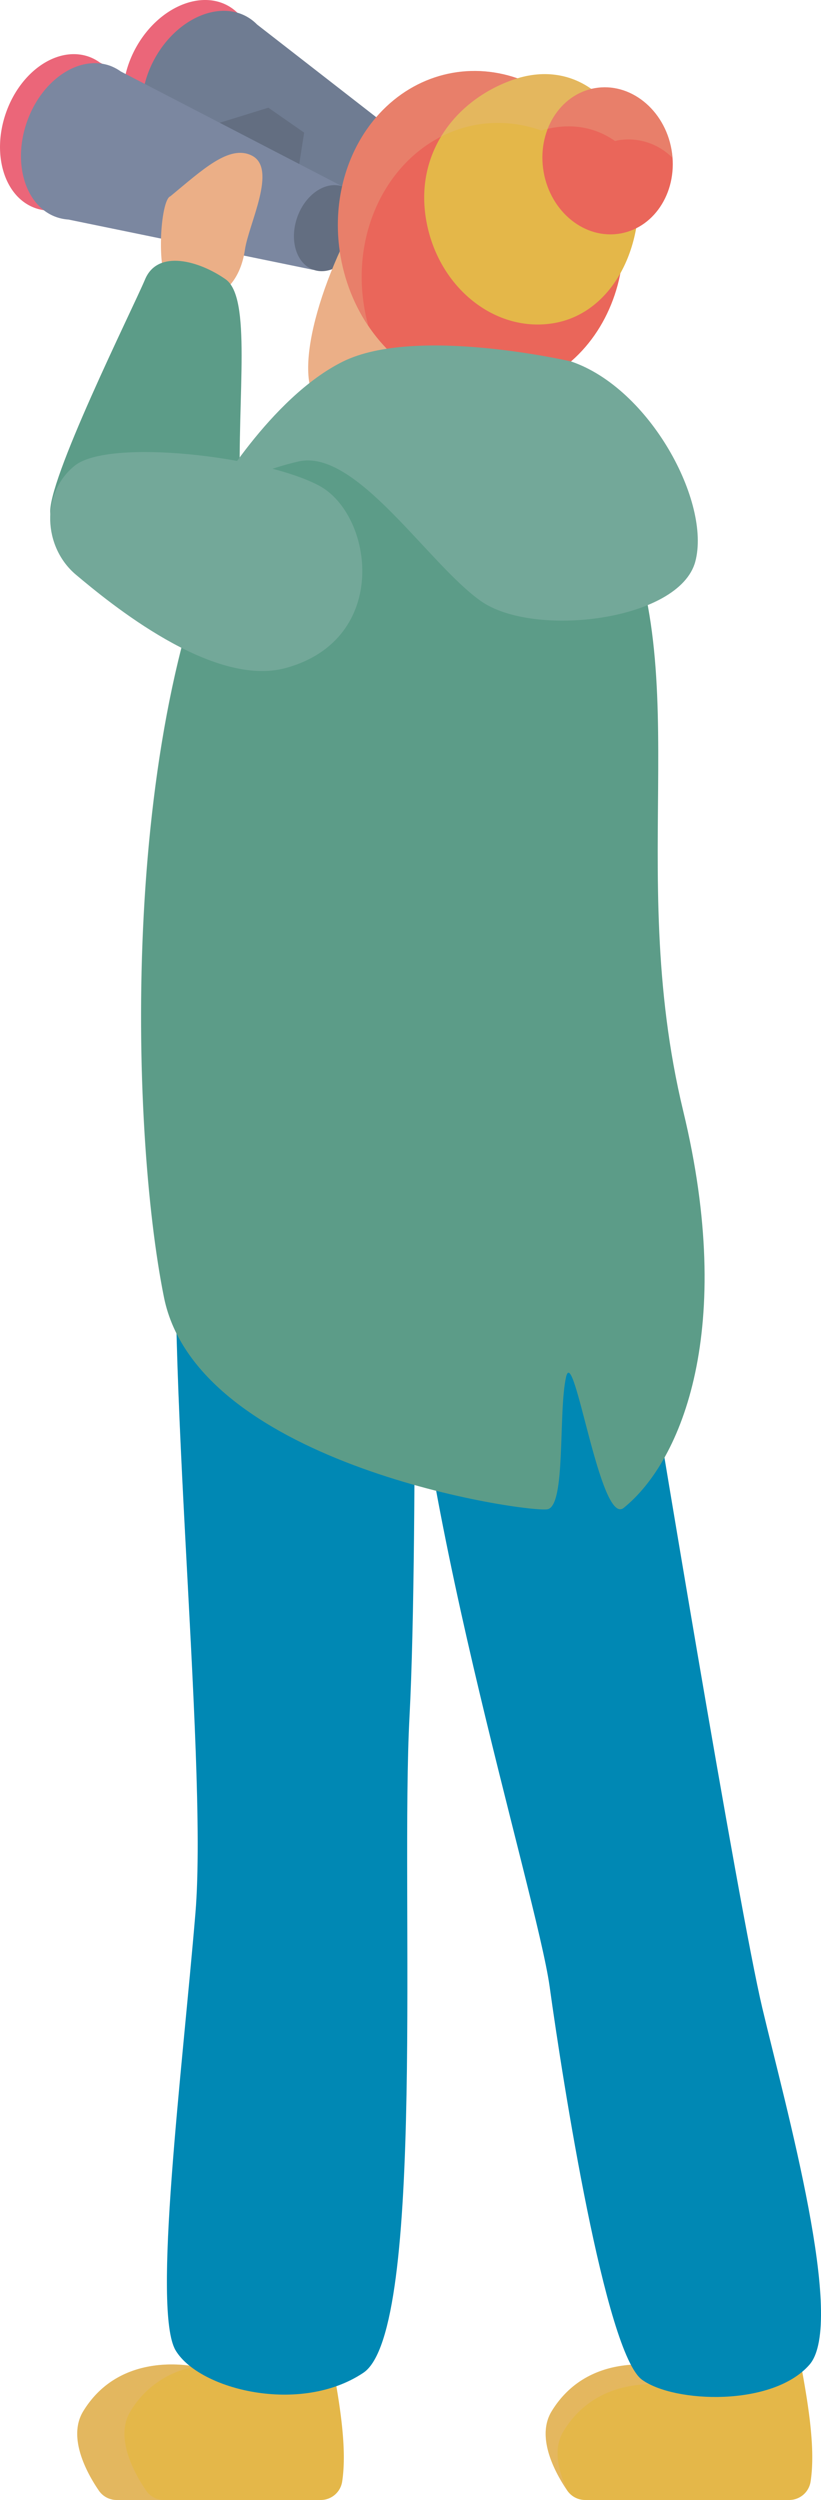 <svg xmlns="http://www.w3.org/2000/svg" viewBox="0 0 284.67 866.08"><g style="isolation:isolate"><g id="レイヤー_2" data-name="レイヤー 2"><g id="Layer_1" data-name="Layer 1"><path d="M79.27,2.11a15.11,15.11,0,0,1,3.36,2.62l68.48,53.2L135.84,84.44,55.46,51.91a15.65,15.65,0,0,1-4-1.59c-9.87-5.69-11.66-21.09-4-34.4S69.4-3.57,79.27,2.11Z" style="fill:#eb6679"/><path d="M85.76,5.87a15.6,15.6,0,0,1,3.36,2.61l68.47,53.21L142.32,88.2,61.94,55.67A15.83,15.83,0,0,1,58,54.07C48.12,48.38,46.33,33,54,19.67S75.88.18,85.76,5.87Z" style="fill:#6f7c92"/><polygon points="105.46 45.95 93.05 37.31 65.12 45.95 103.42 58.98 105.46 45.95" style="fill:#636e81"/><path d="M30.83,19.65a15.18,15.18,0,0,1,3.77,2l77,39.89L101.4,90.34l-85-17.4a15.55,15.55,0,0,1-4.17-.85C1.53,68.29-3,53.47,2.1,39S20.09,15.85,30.83,19.65Z" style="fill:#eb6679"/><path d="M38.1,22.76a16.14,16.14,0,0,1,3.78,2l77,39.9-10.2,28.84L23.72,76.06a15.93,15.93,0,0,1-4.18-.85C8.81,71.41,4.25,56.59,9.38,42.11S27.36,19,38.1,22.76Z" style="fill:#7b87a0"/><path d="M103.07,75.25c-2.81,8-.31,16.12,5.6,18.21s13-2.68,15.79-10.64.32-16.12-5.59-18.2S105.89,67.29,103.07,75.25Z" style="fill:#636e81"/><path d="M129.58,65.59c-16.51,25-29.16,63.4-19.21,74.14,8.62,9.3,37.15-3.09,54.89-18.66,4.9-1.4,16.82-52.56,11.61-62.59C167.81,41,148.68,36.7,129.58,65.59Z" style="fill:#ebaf87"/><path d="M84.92,86.54c1.31-9,11.37-28.16,2.38-32.65C79.51,50,70.22,58.8,59.08,68c-3.49,1.1-5.22,27.37.11,31.9C68.46,107.74,82.42,103.61,84.92,86.54Z" style="fill:#ebaf87"/><ellipse cx="166.7" cy="80.42" rx="49.33" ry="56.03" transform="translate(-11.47 30.29) rotate(-10.04)" style="fill:#ea665a"/><path d="M177.37,27.81c-19.53,7.06-33.69,25.38-29.57,48.61s24,39.11,44.46,35.49,32.9-27.69,28.24-54.19C216.42,34.49,198.89,20,177.37,27.81Z" style="fill:#e4b749"/><path d="M206.21,30.55c-12.24,2.17-20.16,15.19-17.7,29.09s14.38,23.42,26.62,21.25,20.16-15.19,17.7-29.09S218.45,28.38,206.21,30.55Z" style="fill:#ea665a"/><path d="M126.39,107c-5.4-30.47,12-59,38.8-63.78a44.44,44.44,0,0,1,22.52,2c9.72-2.91,18.54-1.29,25.56,3.65.4-.1.8-.22,1.21-.29a21.5,21.5,0,0,1,18.69,6.11,27.67,27.67,0,0,0-.34-2.85c-2.46-13.9-14.38-23.42-26.62-21.25-.41.07-.8.19-1.2.29-7-4.94-15.84-6.56-25.57-3.65a44.28,44.28,0,0,0-22.51-2C130.1,30,112.73,58.55,118.12,89a62,62,0,0,0,9.6,23.84C127.19,111,126.74,109,126.39,107Z" style="fill:#e2b890;mix-blend-mode:color-dodge;opacity:0.3"/><path d="M277.57,818.32c2.39,13.09,5.33,29.42,3.5,41.35a7.52,7.52,0,0,1-7.42,6.41H202.88a7.51,7.51,0,0,1-6.22-3.31c-4-5.86-10.94-18.3-5.4-27.4,11.52-18.9,32.74-16.58,38.25-15.62a7.59,7.59,0,0,0,2.81,0l36.39-7.39A7.49,7.49,0,0,1,277.57,818.32Z" style="fill:#e4b749"/><path d="M191.26,835.37c11.52-18.9,32.74-16.58,38.25-15.62a7.59,7.59,0,0,0,2.81,0l36.39-7.39a7.49,7.49,0,0,1,8.86,6c.09.51.19,1.06.28,1.59a7.49,7.49,0,0,0-5-.74l-36.39,7.39a7.38,7.38,0,0,1-2.81,0c-5.5-1-26.73-3.27-38.25,15.63-4,6.52-1.51,14.75,1.66,21.06-.14-.18-.31-.32-.44-.51C192.67,856.91,185.72,844.47,191.26,835.37Z" style="fill:#e2b993;mix-blend-mode:color-dodge;opacity:0.3"/><path d="M115.15,818.32c2.39,13.09,5.32,29.42,3.5,41.35a7.52,7.52,0,0,1-7.43,6.41H40.46a7.51,7.51,0,0,1-6.22-3.31c-4-5.86-10.94-18.3-5.4-27.4,11.51-18.9,32.74-16.58,38.25-15.62a7.53,7.53,0,0,0,2.8,0l36.39-7.39A7.5,7.5,0,0,1,115.15,818.32Z" style="fill:#e4b749"/><g style="mix-blend-mode:color-dodge;opacity:0.3"><path d="M86.27,819.72a7.53,7.53,0,0,1-2.8,0A45.49,45.49,0,0,0,72,819.28l34.24-6.95a7.47,7.47,0,0,1,6.7,2Z" style="fill:#e2b993"/><path d="M28.84,835.37c11.51-18.9,32.74-16.58,38.25-15.62a6.74,6.74,0,0,0,1,.08,32.72,32.72,0,0,0-22.87,15.54c-5.55,9.1,1.41,21.54,5.4,27.4a7.51,7.51,0,0,0,6.22,3.31H40.46a7.51,7.51,0,0,1-6.22-3.31C30.25,856.91,23.3,844.47,28.84,835.37Z" style="fill:#e2b993"/></g><path d="M221.51,450.7c5.09,32.3,34.58,210.2,42.77,244.77s29.12,109.19,16.38,123.75-46.75,13.31-58,5.23c-12.77-9.16-27.52-103.31-32.07-136.16S140.69,510.76,142,430.69s3.26,102.82,0,163.78S147.81,807.39,126,822s-56.9,5.92-65.09-7.73,2.31-96.91,6.86-151.51S55.26,455.25,62.87,397,221.51,450.7,221.51,450.7Z" style="fill:#0088b4"/><g style="mix-blend-mode:screen;opacity:0.2"><path d="M147.08,467.61c24.18,69.29,56.35,201.95,60.3,230.47,4.1,29.65,16.52,109.22,28.29,131.18-5.39-1-10-2.66-13-4.81-12.77-9.16-27.52-103.31-32.07-136.16C188,670,172.84,616.94,160.1,559.71,152.75,524.47,144.6,490.91,147.08,467.61Z" style="fill:#0088b4"/><path d="M67.74,662.71C72.29,608.12,55.27,455.25,62.87,397c4.6-35.25,61.76-8.15,106.16,18.73-40.84-22.81-85.33-39.87-89.36-8.94-7.6,58.23,9.42,211.1,4.87,265.7S69.49,810.36,77.68,824a18,18,0,0,0,1.92,2.58C71,823.84,64,819.39,60.88,814.22,52.69,800.57,63.19,717.31,67.74,662.71Z" style="fill:#0088b4"/></g><path d="M83.21,170.28c-.91-33.95,4.09-67.17-5-73.54s-23.48-10.46-27.89,0-34.49,70.74-32.85,81.42S83.21,170.28,83.21,170.28Z" style="fill:#5c9c88"/><path d="M210.67,170c32.76,58.47,5.32,128.21,26.25,215,18.1,75-.25,120.92-20.66,137.38-8.19,6.6-17.29-57.53-20-45.27s0,44.34-6.37,45.74-121.22-14.93-133-73.4-15.7-202.3,26.39-279.13C94.78,149.14,191.39,135.58,210.67,170Z" style="fill:#5c9c88"/><path d="M83.21,170.28c4.56-8.34,22.37-15.48,43.43-19-12.48,4.07-22,9.61-25.1,15.75C59.45,249.12,63.32,402.77,75.15,465.23a58.39,58.39,0,0,0,10.08,23.13c-14.28-10.18-25.18-23-28.41-38.95C45,391,41.12,247.11,83.21,170.28Z" style="fill:#5c9c88;mix-blend-mode:screen;opacity:0.5"/><path d="M110.5,168.17C91.21,158,37.71,151.79,25.88,161.35s-10.92,28.21.46,37.76,47.29,39.32,72.79,32.3C135.53,221.4,129.46,178.14,110.5,168.17Z" style="fill:#73a899"/><path d="M198,125.22c27.39,9.29,48.55,48.83,43.09,69.32s-56,26.64-74.38,13.67-43.3-53-63.28-48.33S73.4,173,73.4,173s20.17-35.19,45.47-47.73S198,125.22,198,125.22Z" style="fill:#73a899"/></g></g></g></svg>